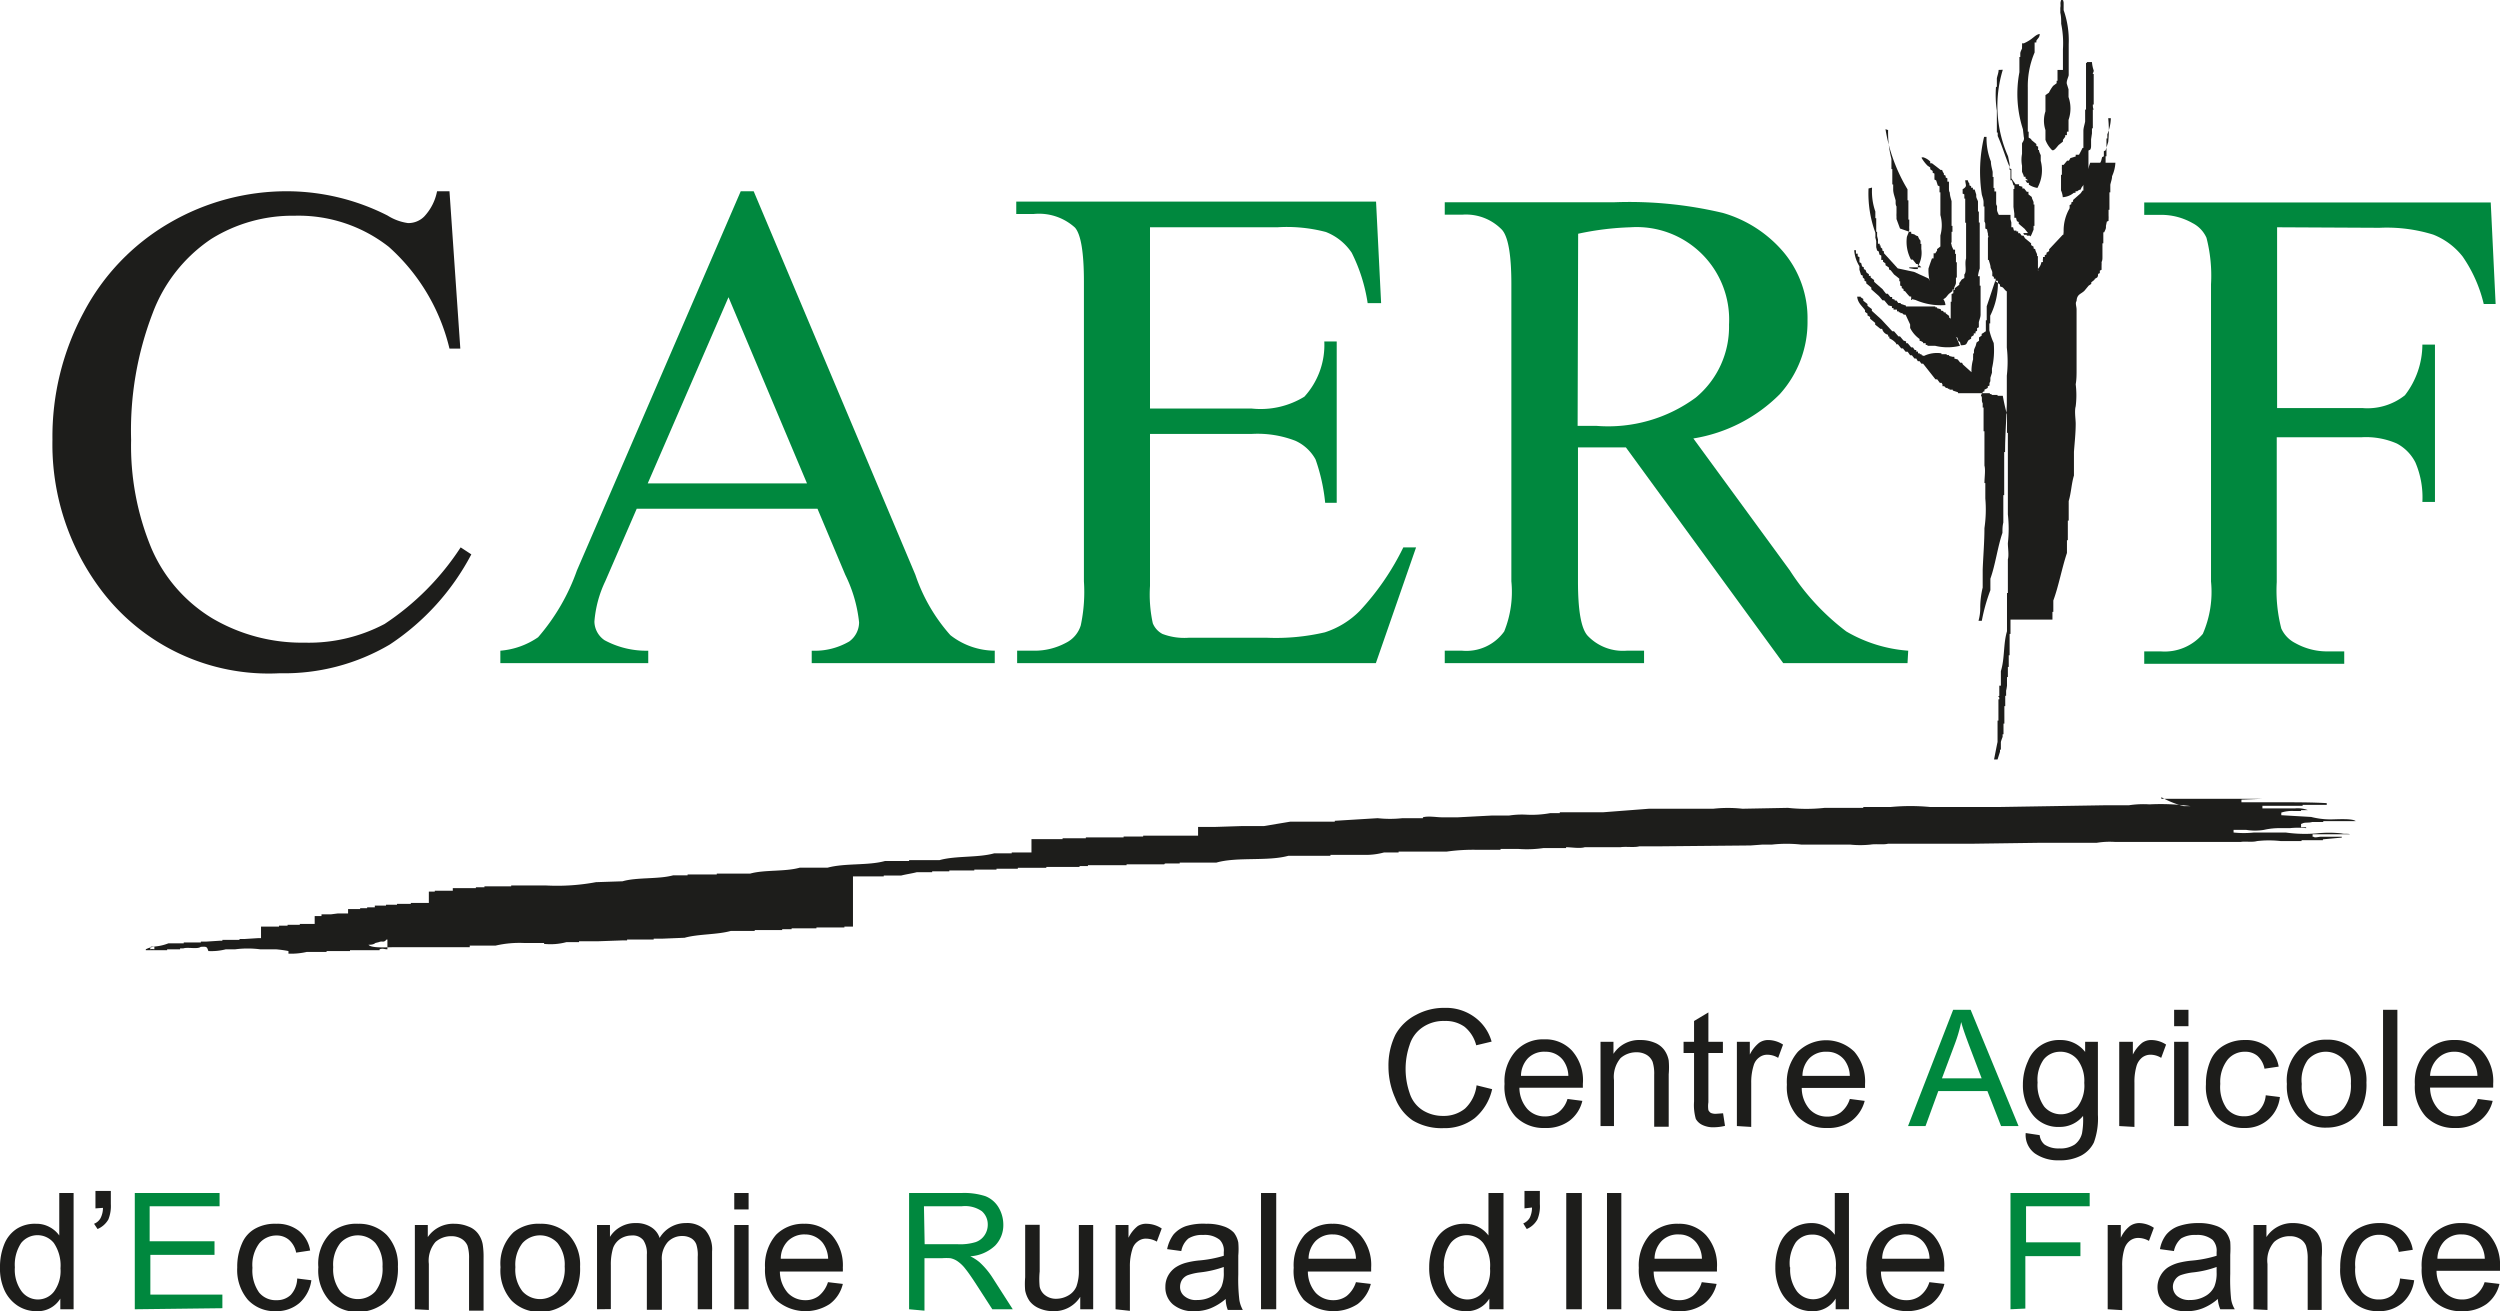 <svg xmlns="http://www.w3.org/2000/svg" width="143" height="75" viewBox="0 0 143 75">
  <g>
    <path d="M25.71,10.94l.62,9h-.62a11.3,11.3,0,0,0-3.47-5.82,8.37,8.37,0,0,0-5.39-1.78,8.79,8.79,0,0,0-4.77,1.33,8.83,8.83,0,0,0-3.35,4.25A18.69,18.69,0,0,0,7.5,25.16a15.28,15.28,0,0,0,1.16,6.2,8.68,8.68,0,0,0,3.47,4,10.11,10.11,0,0,0,5.3,1.4A9.27,9.27,0,0,0,22,35.69a15.13,15.13,0,0,0,4.35-4.38l.61.4a13.94,13.94,0,0,1-4.67,5.16A11.89,11.89,0,0,1,16,38.51,12,12,0,0,1,5.71,33.65,13.83,13.83,0,0,1,3,25.14a15,15,0,0,1,1.78-7.26,12.79,12.79,0,0,1,4.9-5.12,13.31,13.31,0,0,1,6.81-1.82,12.75,12.75,0,0,1,5.68,1.39,2.94,2.94,0,0,0,1.17.43,1.28,1.28,0,0,0,.92-.37A2.92,2.92,0,0,0,25,10.94Z" fill="#1d1d1b"/>
    <path d="M46.76,29.1H36.42l-1.8,4.15A6.51,6.51,0,0,0,34,35.56a1.32,1.32,0,0,0,.58,1.06,5,5,0,0,0,2.5.6v.71H28.62v-.71a4.42,4.42,0,0,0,2.16-.77A11.83,11.83,0,0,0,33,32.63l9.37-21.69h.74l9.25,21.94a10,10,0,0,0,2,3.45,4.16,4.16,0,0,0,2.54.89v.71H46.43v-.71a3.92,3.92,0,0,0,2.15-.53,1.36,1.36,0,0,0,.56-1.09,8,8,0,0,0-.79-2.72Zm-.6-1.45L41.67,17,37.05,27.65Z" fill="#00883e"/>
    <path d="M65.78,13V23.37h5.83a4.78,4.78,0,0,0,3-.68,4.39,4.39,0,0,0,1.14-3.16h.71v9.23H75.8a10.59,10.59,0,0,0-.55-2.48,2.48,2.48,0,0,0-1.16-1.07,6,6,0,0,0-2.48-.39H65.78v8.7a7.69,7.69,0,0,0,.16,2.13,1.2,1.2,0,0,0,.55.61,3.51,3.51,0,0,0,1.49.22H72.5a12.33,12.33,0,0,0,3.28-.31,4.94,4.94,0,0,0,2-1.23,14.86,14.86,0,0,0,2.49-3.63H81l-2.3,6.62H58.18v-.71h1a3.77,3.77,0,0,0,1.79-.45,1.65,1.65,0,0,0,.85-1A9.18,9.18,0,0,0,62,33.25V16.11q0-2.5-.51-3.09a3.06,3.06,0,0,0-2.36-.78h-1v-.71H78.71L79,17.34h-.77a9.58,9.58,0,0,0-.91-2.88,3.16,3.16,0,0,0-1.48-1.19A8.75,8.75,0,0,0,73.07,13Z" fill="#00883e"/>
    <path d="M109.11,37.93H102L93,25.59c-.66,0-1.19,0-1.6,0h-.54l-.6,0v7.66c0,1.67.18,2.7.55,3.11a2.78,2.78,0,0,0,2.23.86h1v.71H82.64v-.71h1a2.66,2.66,0,0,0,2.4-1.1,6.06,6.06,0,0,0,.41-2.87v-17c0-1.67-.18-2.71-.54-3.11a2.86,2.86,0,0,0-2.27-.86h-1v-.71h9.67a23.15,23.15,0,0,1,6.24.61A7.16,7.16,0,0,1,102,14.4a5.88,5.88,0,0,1,1.39,3.92,6.15,6.15,0,0,1-1.59,4.23,9,9,0,0,1-4.94,2.53l5.52,7.55a13.53,13.53,0,0,0,3.23,3.49,8.17,8.17,0,0,0,3.54,1.1ZM90.24,24.36h1.08A8.45,8.45,0,0,0,97,22.74a5.25,5.25,0,0,0,1.9-4.17A5.29,5.29,0,0,0,93.27,13a16.51,16.51,0,0,0-3,.37Z" fill="#00883e"/>
    <path d="M130.25,13V23.34h4.87a3.44,3.44,0,0,0,2.44-.73,4.77,4.77,0,0,0,1-2.9h.72v9h-.72a5.07,5.07,0,0,0-.4-2.26,2.51,2.51,0,0,0-1.06-1.08,4.4,4.4,0,0,0-2-.36h-4.87v8.28a8.72,8.72,0,0,0,.26,2.66,1.75,1.75,0,0,0,.81.84,3.71,3.71,0,0,0,1.79.47h1v.71H122.65v-.71h.95a2.86,2.86,0,0,0,2.4-1,6,6,0,0,0,.47-3v-17a8.67,8.67,0,0,0-.26-2.66,1.74,1.74,0,0,0-.8-.84,3.62,3.62,0,0,0-1.81-.47h-.95v-.71h19.82l.28,5.81h-.68a8,8,0,0,0-1.21-2.72,4,4,0,0,0-1.68-1.25,8.94,8.94,0,0,0-3.07-.39Z" fill="#00883e"/>
    <g>
      <path d="M117.9,0c.13,0,.11,0,.14.15h0V.34h0v.1h0V.58a5.21,5.21,0,0,1,.29,1.95V3.6h0V4h0v.29c0,.09-.16.37-.1.53h0l.09.29h0v.2h0v.1h0v.14a2,2,0,0,1,0,1.31V7h0v.15h0v.14h0v.15h0v.09l-.09,0a1.46,1.46,0,0,0,0,.2l-.1,0v.09L118,8v.1l-.24.19c-.1.1-.27.38-.39.29A1.62,1.62,0,0,1,117,8V7.78h0v-.1h0V7.44a1.7,1.7,0,0,1,0-1.07v-.2h0V6.08h0v-.2h0l0-.19h0l0-.25.2-.14a2,2,0,0,1,.24-.39l.2-.15V4.62h.05V4.47h0V4.28h0V4H118V3.74h0V3.4h0V2.82a5.59,5.59,0,0,0-.1-1.46c0-.21,0-.42-.05-.63h0V.44C117.89.25,117.82.21,117.9,0Z" fill="#1d1d1b" fill-rule="evenodd"/>
      <path d="M116.67,1.94c0,.21-.11.25-.19.39v.1l-.1,0v.1h0v.14h0v.1h0V3a4.9,4.9,0,0,0-.39,2v.92h0v.39h0v.29h0v.25h0v.34h0v.19h0v.15h.05l0,.34.15.09V8l.29.24v.1l.1.05,0,.19h.05c0,.1.06.2.1.3h0V9h0v.2a2.09,2.09,0,0,1-.19,1.55,1.26,1.26,0,0,1-.49-.19l0-.1h-.1l-.1-.15H116v0a.71.71,0,0,0-.14-.1v-.1l-.1,0c0-.1-.07-.19-.1-.29h0v-.1h0V9.48a1.83,1.83,0,0,1,0-.68h0c0-.12,0-.23,0-.34h0c0-.08,0-.16,0-.24s.16-.18.1-.39h0l-.05-.44a6.61,6.61,0,0,1-.2-3.26l0-.44h0V3.55h0V3.4h0V3.26h.05v-.2h0c0-.09.06-.19.1-.29h0v-.1h0a1.33,1.33,0,0,0,0-.19l.1,0C116.32,2.23,116.37,2,116.67,1.94Z" fill="#1d1d1b" fill-rule="evenodd"/>
      <path d="M119.66,3.55a1.83,1.83,0,0,0,.1.48c0,.12-.06.14-.05.2h.05v.63h0l0,1.12h-.05c0,.1,0,.19.05.29h-.05v.24h0v.25h0V7h0v.2h0v.14h-.05v.15h0v.14h0l-.05.34h0l0,.25h0v.09h0c0,.08,0,.17-.05.25l-.1.05v.09h0v.59h0c0,.19,0,.38,0,.58h0l0,.14h0a3.53,3.53,0,0,1-.15.39h0v.1h-.05c-.09.11-.2.18-.24.34a.38.38,0,0,0-.2.1v0h-.1l0,.09h-.1a1.1,1.1,0,0,1-.63.25,1.16,1.16,0,0,0-.1-.39c0-.16,0-.33,0-.44v0h0V10h.05V9.87h0V9.72h0a1.33,1.33,0,0,1,0-.19h0v-.1l.1,0,.2-.24h.1l.09-.15.3-.09V8.85h.19c.07-.13.14-.26.2-.39h.05V8.31h0l0-.19h0V8h0l0-.19h0V7.63h0V7.49h0c0-.18.07-.36.1-.54h0V6.71h0v-.2h0V6.27h.05V6h0V5.69h0V3.6h.05V3.55Z" fill="#1d1d1b" fill-rule="evenodd"/>
      <path d="M114.32,4c0,.16-.07.32-.1.48h0l0,.49h-.05a6.08,6.08,0,0,0,.05,1.36v.34h0V7h0v.2h0v.19h0v.19h.05v.2c0,.06,0,0,0,0s0,0,0,0c.27.6.46,1.28.73,1.89h.05v.1h0v.1h0V10h0v.1h0v.1l.24.34h.1v0h.1l0,.09.19.05,0,.1h.1l.15.19h.1a.88.88,0,0,0,0,.15l.19.15c0,.09.07.19.1.29h0v.09h.05v0h-.05v.05h.05V12h0c0,.3,0,.61,0,.92h-.05V13h0v.14h0c-.06.13-.09.23-.15.34s0,0-.09,0l-.15,0v-.05l-.15,0-.05-.1H116l-.19-.24-.34-.29v-.1l-.1-.05a1.33,1.33,0,0,1-.05-.19l-.1,0v-.15h0v-.09h0l-.05-.39h0v-.83h0v-.19h.05V10.6h-.05l-.09-.29H115v-.15h0v-.1h0c0-.06,0-.13,0-.19h0V9.72h-.05v-.1h0V9.48h0v-.1h0l-.09-.44a7.11,7.11,0,0,1-.3-4.95Z" fill="#1d1d1b" fill-rule="evenodd"/>
      <path d="M120.59,6.76h.15a2.54,2.54,0,0,1-.2.92l0,.1h0v.14h-.05v.15h0v.1h0v.19h0v.1h0l0,.24h0c0,.08,0,.16,0,.24h-.05V9h0v.15h0v.09h0v.1h0v.1h0v.1h0l0,.19h-.05v.15l-.1,0,0,.2h0v.1h-.05v.09l-.09.1v.1l-.1,0c0,.09-.07.19-.1.29l-.1,0c0,.11,0,.23.05.29,0,.31,0,.61-.05.92a3.31,3.31,0,0,1-1.17,1.75h-.1l0,.1-.2.05v0a.49.49,0,0,1-.34.14l0-.14c-.09-.11,0-.45,0-.64a2.51,2.51,0,0,1,.34-1.31,1.33,1.33,0,0,0,0-.19l.1-.05v-.1l.1-.05v-.09l.44-.39.1-.15h.1l0-.1h.09l0-.09h.1a.93.93,0,0,1,.05-.1h.1v-.05a.71.71,0,0,0,.14-.1V10.6h0v-.1l.1-.05c0-.08,0-.16.05-.24l.1-.05V10h0l0-.14.09,0v-.1h0v-.1h.05V9.48h0c0-.1.07-.2.1-.29h0l.05-.2.1-.05,0-.29.1-.05.15-.48A6.57,6.57,0,0,0,120.59,6.76Z" fill="#1d1d1b" fill-rule="evenodd"/>
      <path d="M107.85,7.39l.15.05a6,6,0,0,0,.19,1.65c0,.19,0,.39,0,.58h.05v.15h0c0,.13,0,.26,0,.39h0c0,.11,0,.22,0,.34h.05v.14h0v.15h0c0,.21.09.42.14.63h0v.1h0c0,.08,0,.16.05.24h0V12h0v.19h0a1.46,1.46,0,0,0,0,.2h0v.14h0l.2.54.54.19v0h.1l0,.1.19.05v0a.42.42,0,0,0,.2.1.61.61,0,0,0,.14.25h0a1.05,1.05,0,0,1,0,.19h.05v.15h0v.14h0a1.51,1.51,0,0,1-.2,1v.1h0v.05h0v0h-.2v0l-.29-.05v-.05H110v0h-.1l-.1-.1h-.1l0-.09h-.09l-.2-.25-.1,0a2.15,2.15,0,0,1-.24-1.27c0-.07.17-.39.14-.48h0a1.46,1.46,0,0,1,0-.2h0v-.14h0l0-.2h-.05l0-.24h0v-.15h0V12h0v-.1h0v-.15h0v-.09h0v-.2h-.05v-.1h0v-.14h0c0-.13,0-.26,0-.39A9.68,9.68,0,0,1,107.85,7.39Z" fill="#1d1d1b" fill-rule="evenodd"/>
      <path d="M113.49,7.83l.14,0a3.6,3.6,0,0,0,.25,1.41c0,.2.06.39.1.59h0l0,.29h.05v.1h0v.14h0v.1h0v.15h0v.14h.05v.1h0l0,.1.1,0v.15h0v.1h0v.14h0v.1h0v.15h0c0,.06,0,.13.05.19h0V12h0c0,.09.06.19.1.29H115v.1h0v.14h0l.05.2h0v.09h0V13l.1,0a1.33,1.33,0,0,0,.05.19l.14,0v.05h.1l0,.1h.1l.1.14h.1l.09.15.35.29v.1l.14.09v.1l.1.05c0,.1.07.19.1.29h0v.1h.05a2.93,2.93,0,0,0,0,.29h0v.1h0v.19h0c0,.09,0,.16,0,.25.06-.06,0,0,0-.1a.73.73,0,0,0,.2-.39h.09a.48.48,0,0,1,0-.2h0v-.09l.1,0v-.1l.1-.05v-.09l.15-.1v-.1l.78-.83h.1a1.33,1.33,0,0,0,.14-.19h.1v0l.15-.1c0-.06,0-.13,0-.19l.1,0,.05-.19h0s0-.1,0-.15h0c.06,0,0,0,.1,0a3.79,3.79,0,0,1,.39-.78v-.14h0l0-.2h0v-.14h0v-.1h.05c0-.06,0-.13,0-.19h0l0-.25h0c0-.09,0-.19,0-.29h0v-.09h0l.39-1.12H121a2.12,2.12,0,0,1-.19.77c0,.17-.07.33-.1.49h0v.1h0v.14h0v.1h0V11h-.05v.09h0l0,.29h0l0,.2h0v.14h0v.1h0V12h-.05c0,.06,0,.13,0,.19h0v.15h0a1.33,1.33,0,0,1,0,.19h0v.1l-.1.05-.05.24h0V13h0c0,.1-.06.19-.1.29h-.05l0,.44h0v.19h-.05v.34h0v.15h0v.14h0v.15h0c0,.1,0,.19-.05.29h0a1.46,1.46,0,0,1,0,.2h0v.09h0v.15l-.1.05v.14l-.1.05c0,.07,0,.13-.05.2l-.15.09V16l-.19.15v.09l-.15.1-.24.29c-.2.2-.43.19-.45.59-.09.11,0,.31,0,.48h0c0,.36,0,.72,0,1.07v.49h0v.87l0,.1h0v.92c0,.28,0,.55-.05.83a5.15,5.15,0,0,1,0,1.26c-.08.28,0,.73,0,1,0,.53-.06,1.07-.1,1.6h0v.44h0v.34h0v.58c-.14.45-.16,1-.3,1.46V29h0v.24h0v.15h0l0,.14h0v.25h-.05c0,.16,0,.32,0,.48h0c0,.15,0,.3,0,.44h0v.2h-.05v.19h0v.19h0v.35c-.29.86-.47,1.88-.78,2.72l0,.43h0V35h-.05v.15h0v.19h0v.1H115v.14h0v.2h0v.14h0v.2h0v.14h-.05v.15h0v.15h0v.14h0v.15h0v.14h0v.15h0v.1h0l0,.09h0v.15h-.05v.1h0v.14h0v.15h0V38h0v.15h-.05v.15h0v.09h0v.2h0v.14h-.05v.1h0l0,.29h0v.1h0a2.93,2.93,0,0,1-.05.29h0v.1h0v.19h-.05v.1h0l0,.29h0c0,.07,0,.13,0,.2h-.05v.14h0v.15h0v.09h0v.15h0V41h0v.14h0v.1h0v.15h-.05c0,.06,0,.13,0,.19h0l0,.29h0V42h-.05v.15h0a2.47,2.47,0,0,0-.1.29h0v.09h0v.15h0l0,.2h-.05V43h0l-.14.44h-.2c.07-.34.13-.68.2-1h0V42.1h0l0-.1h0v-.29h0v-.2h0v-.29h.05V41h0v-.25h0v-.24h0v-.24h0V40h.05c0-.12,0-.11-.05-.15s0,0,.05-.05v-.29h0v-.29l.09,0c0-.1,0-.6,0-.83.23-.75.13-1.54.35-2.28l0-.83h0v-.43h0v-.49h0v-.44h.05v-.58h0v0h0l0-.1h0v-.05h0v0h0v-.2h0V32c.07-.24,0-.66,0-.93a7.42,7.42,0,0,0,0-1.65v-.34h0c0-.1,0-.2,0-.29V27h0v-.49c0-.31,0-.61,0-.92h0v-.83h-.05V24.4h0V24h0v-.29c-.09-.32-.18-.73-.24-1.07l-.3,0v-.05l-.34,0v-.05h-.1v-.05H112v-.05l-.3-.1v-.05h-.1v0h-.09v-.05h-.1v-.05h-.1l-.1-.1h-.1l0-.1h0l-.05-.09h-.1l-.15-.2h-.1L110,20.8h-.1l-.1-.14h-.1l-.09-.15h-.1l-.15-.19h-.1l-.14-.2H109l-.15-.19h-.1l-.19-.24h-.1v-.05a1.11,1.11,0,0,0-.39-.29v-.1H108v-.1a.45.45,0,0,1-.34-.34h-.1v0l-.3-.24v-.1l-.29-.24v-.1l-.15-.09v-.1l-.14-.1v-.1c-.17-.24-.41-.4-.45-.77h.2V17l.15.1v.1l.24.19v.1l.25.19v.1l.54.49.63.68h.1l.25.29h.09l.2.24.15.05,0,.1h.09l.2.24h.1l.1.15h.09l0,.09h.1l0,.1h.1v.05h.1v.05l.14.05a1.72,1.72,0,0,1,1-.15v.05h.3v.05h.14v.05l.2.05v0h.1l0,.1.19.05.15.19h.1l.05.1.49.44a2.36,2.36,0,0,1,.09-.73h0v-.15h0a1.05,1.05,0,0,0,0-.19h.05v-.15h0c0-.09.06-.19.1-.29h0l.05-.19.14-.1,0-.19.15-.1v-.1l.15-.09V19l.09-.05v-.15h0v-.09h0l0-.25h0v-.14h.05v-.1h0V18h0l0-.19h0v-.19h0v-.1h0c.17-.49.33-1,.49-1.46h.15a4.18,4.18,0,0,1-.44,2c0,.12,0,.23,0,.34h0v.1h-.05v.15h0v.09h0v.15h0a3.72,3.72,0,0,0,.25.73,4.58,4.58,0,0,1-.1,1.46h0v.09h0v.15h0l-.09.29h0v.1h0c0,.06,0,.13-.05.19h0l0,.15-.1.05v.09l-.09.05v0l-.1.05v.1h-.05a.58.58,0,0,0-.15.24c.11.12,0,.26.1.44h0v.24h.05v.24h0v.44h0v.34h0v.34h.05v.34h0v.44h0V26h0v.63c.07.25,0,.69,0,1h.05v.88a7.3,7.3,0,0,1-.05,1.7c0,.79-.07,1.58-.1,2.38h0v.53h0v.49a4.9,4.9,0,0,0-.14,1.12,2.68,2.68,0,0,1-.1.78h.05v0h.14a10.19,10.19,0,0,1,.49-1.75v-.29h0V33.3h0v-.2c.29-.81.41-1.8.69-2.62,0-.2,0-.39.05-.59h0V29.7h0v-.19h0v-.25h0V29h0v-.24h0c0-.15,0-.29,0-.44h.05V27.9h0v-.24h0v-.29h0v-.29h0v-.25h0v-.29h0V26.2h0v-.05l0-.14h0v-.15h.05c0-.91.07-1.81.1-2.72h0V21.49a7.08,7.08,0,0,0,0-1.61V16.67c-.12-.07-.16-.18-.25-.24l-.14-.05v-.1l-.25-.19,0-.15-.1,0v-.1l-.09-.05,0-.19h0c0-.1-.07-.2-.1-.3h0c0-.14-.07-.29-.1-.43h-.05v-.2h0v-.48h0l0-.59a.11.11,0,0,0,0-.14h0v-.1h0a2,2,0,0,1-.05-.24l-.1-.05,0-.2h0c0-.06,0-.13-.05-.19h0v-.15h0V12.4h0v-.15h0l0-.19h0v-.15h0v-.1h-.05c0-.08,0-.16,0-.24h0c0-.15-.06-.29-.1-.44A8.66,8.66,0,0,1,113.49,7.83Z" fill="#1d1d1b" fill-rule="evenodd"/>
      <path d="M111,9.72h.09a.54.54,0,0,0,.1.2h0V10l.1.05v.1l.1.05,0,.19.09,0,0,.2h0c0,.06,0,.13,0,.19h0c0,.08,0,.16.05.24h0c0,.17.06.33.1.49h0v.19h0V12h0v.34h0v.58h.05v.34h-.05v.59a.11.11,0,0,0,0,.14h0c0,.1.07.2.1.29l.1,0v.15h0v.09h.05l0,.25h0V15h.05v.39h0l0,.1v.39h-.05c0,.09,0,.19,0,.29h0c0,.1-.07.19-.1.29h0v.1l-.1,0v.09l-.19.15c-.16.15-.19.32-.49.34v-.1h-.1c0-.13-.07-.11-.1-.24h-.1a2.47,2.47,0,0,0-.1-.29h-.05v-.1l-.09-.05a2.71,2.71,0,0,1-.15-1c.06-.19.13-.39.2-.58l.09,0v-.1h0a1.33,1.33,0,0,0,0-.19l.1,0a1.3,1.3,0,0,1,.1-.15h0v-.09l.19-.15v-.24h0v-.3h0l0-.09a2.2,2.2,0,0,0,0-1.17c0-.18,0-.36,0-.53h0v-.2h0v-.1h0v-.14h0v-.1h0V11h-.05l0-.2h0v-.14l-.1-.05-.09-.29-.1-.05,0-.2h0l0-.14-.1-.05v-.1l-.14-.1V9.58l-.15-.1a2.07,2.07,0,0,1-.34-.44h0V9c.1,0,0,0,.1,0a1,1,0,0,1,.39.24l0,.1h.1v0l.25.19Z" fill="#1d1d1b" fill-rule="evenodd"/>
      <path d="M112.41,10.31h.15a.38.38,0,0,0,.09.19h0v.1l.1.05v.09l.1,0v.1l.1,0,.09.29h0v.1h0c0,.09.07.19.1.29h0v.14h0v.1h0c0,.11,0,.23,0,.34h.05v.15h0v.24h0v.24h.05v.25h0v.34h0v1.65h0v.39a2,2,0,0,0-.1.44l.1,0V16h0v.1h0v.14h0v.1h.05v.15h0v.39h0v.68h0V18h0c0,.14-.07.29-.1.43h0l0,.2h0v.09l-.1.05v.15l-.09.05v.1l-.1,0v.1l-.15.1v.1l-.15.09c-.15.21-.06.28-.44.29l-.05-.19-.09-.05a1.33,1.33,0,0,1-.05-.19l-.1-.05c-.1-.28-.2-.55-.29-.83l0-.14h0v-.54h0V17.6h0l0-.34h.05l0-.2h0c0-.08,0-.16,0-.24l.1-.05,0-.19.09,0v-.1l.25-.19v-.1h0a2.43,2.43,0,0,0,.14-.2l.15-.09v-.2c.16-.17,0-.61.1-.92h0c0-.52,0-1,0-1.56h0v-.48h-.05v-.2h0V12.3h0v-.2h0V12h0v-.2h0v-.14h0v-.15h0v-.15h-.05v-.09h0v-.15l-.1-.05a2,2,0,0,0,0-.24C112.55,10.64,112.43,10.62,112.41,10.31Z" fill="#1d1d1b" fill-rule="evenodd"/>
      <path d="M111.28,17.45a3.6,3.6,0,0,1-1.71-.29l-.2-.05v.05h-.05v-.1h0l0-.1h-.09a3.47,3.47,0,0,1-.25-.29l-.1-.05v-.09l-.1-.05v-.1l-.09-.05v-.14h0v-.1h-.05v-.15l-.3-.24-.19-.24-.1-.05v-.1l-.2-.14v-.1l-.14-.1v-.1l-.1,0,0-.15h0v-.1l-.1-.05-.05-.19-.09-.05-.05-.19h0l0-.2h0v-.14h0a1.46,1.46,0,0,0-.05-.2h0a2.93,2.93,0,0,0,0-.29,6.54,6.54,0,0,1-.39-2.53l.2-.05v.05h0a3.47,3.47,0,0,0,.19,1.32v.19h0v.19h.05v.15h0v.15h0v.14h0l0,.1h0v.1h0v.14h.05v.1h0v.14h0l.05.2h0v.1h0v.14l.1,0v.1h.05v.1l.1.09v.1l.09.05v.1l.79.87.93.2.83.38.1.15h.1l.24.29.2.15v.09l.1.05v.1l.1.05V17h0v.1A.67.67,0,0,1,111.28,17.45Z" fill="#1d1d1b" fill-rule="evenodd"/>
      <path d="M112.11,19.78a3,3,0,0,1-1.42,0v0h-.14v0h-.15v0h-.15v-.05h-.1l0-.1H110v-.05a.53.53,0,0,0-.2-.09v-.1a1.73,1.73,0,0,1-.54-.63v-.1h0v-.1h0L109,18h-.1l-.1-.09h-.1v-.05h-.09v-.05h-.1l0-.1-.2,0,0-.09h-.09l0-.1-.2-.05-.24-.29h-.1l-.2-.24-.44-.39v-.1l-.29-.24v-.1l-.1-.05v-.1l-.1-.09v-.1l-.1-.05-.09-.29h0v-.1h0v-.1a2,2,0,0,1-.3-.92h0v0l.1,0s0,.17,0,.2l.1,0v.15l.1.05v.1h0l0,.19.1.05.05.19.1.05v.1l.1.05.05.14a.71.71,0,0,0,.14.1v.1l.1,0v.09l.2.15v.1l.49.43c.06.09.13.17.19.25h.1l.15.19h.1l0,.1.15.05v.05h.1l.1.14h.14v.05l.3.1v.05h.15v0c.08,0,.08,0,.09,0h1v0h.2v0h.1v0h.14v.05h.1v.05l.2.05.05.1h.09l.05.09h.1v.05l.2.15v.09l.14.1v.1l.1.05v.09l.1.05v.1h.05V19h0v.14h0v.1h0Z" fill="#1d1d1b" fill-rule="evenodd"/>
      <path d="M123.63,45.6v.09h3.58v0H129c.16,0,.36,0,.44,0l-1.23.05v.15l1,0v0h1.13c.91,0,1.92,0,2.75.05v.1l-.89,0v0h-.49v.05h-.54v0h-1.76v0h0v.15h1.86a1.62,1.62,0,0,1,.74.1h-.39v.05h-.4a2,2,0,0,0-.73.09v.15l1.71.1a4.55,4.55,0,0,0,1.08.14c.38,0,1.28-.07,1.47.1h-.44v0h-1.42v.05h-.64v0c-.19.06-.46,0-.58.1h-.05v.2l.29,0v.05a4.5,4.5,0,0,0-.93,0h-.49a4.09,4.09,0,0,0-1,.1,3.13,3.13,0,0,1-1,0l-.73,0v.15a5.53,5.53,0,0,0,1.17,0l.2,0v0h1.61a7.92,7.92,0,0,0,1.77.05,6.56,6.56,0,0,1,1.42,0c.17.05.38,0,.49.05H134v0h-1.72v.14h.05c.08.08.29,0,.44,0h1.18v.05l-1.08.1v.05h-.15v0h-.24v0h-.83v.05h-1.18a6.08,6.08,0,0,0-1.37,0c-.27.08-.7,0-.93.05h-.79v0h-3.28v0H121a4.69,4.69,0,0,0-1.08.05h-.58v0h-2.8v0l-3.62.05h-2.5v0H108c-.25.07-.7,0-1,.05a5.58,5.58,0,0,1-1.18,0l-2.79,0a7.65,7.65,0,0,0-1.67,0h-.54l-.68.05v0l-5.24.05v0h-.35v0h-.78c-.29.08-.78,0-1.08.05v0H90.65c-.28.09-.78,0-1.07,0v.05h-.3v0h-1a6.56,6.56,0,0,1-1.42.05h-.44v0h-.39v0h-.2v.05H84.63s0,0-.1,0a10.9,10.9,0,0,0-1.77.1h-.53l-.79,0v0H80v.05h-.83a4,4,0,0,1-1,.14H76.69v0H76.1v.05H76v0h-.88v0H73.7c-1.19.33-2.94.05-4.12.39h-.83l-1.27,0v.05h-.2v0h-.59c-.09,0-.09.05-.09.05h-.94v0h-.73v0h-.49v.05h-.39v0h-.88v0h-.94v.05H62v0h-.25v.05h-.88v0H60v0h-.15v.05h-.39v0H59v0h-.78v.05h-.3v0h-.34v0H57v.05h-.88v0h-.24v0h-.15v.05h-.59v0H54.3v.05h-.2v0l-.78,0v.05h-.88c-.26.07-.62.12-.89.19h-1v.05h-.24v0h-.25v0h-.49v0h-.78V53h-.25v0h-.24v.05h-.44v0h-.83v0H46.7v.05h-.19v0h-.35v0h-.88v.05h-.39v0h-.15v.05l-1.22,0v0h-.35v.05H43v0h-.39v0H41.8c-.78.22-1.86.17-2.64.39l-1.23.05v0h-.19v0h-.35v.05h-.63v0h-.64v0h-.25v.05h-.24v0l-1.42.05v0H34v0h-.24v0h-.64v.05H32.4a3.51,3.51,0,0,1-1.28.1v-.05H31v0H30a6.06,6.06,0,0,0-1.66.15l-1.47,0v.09H22.55c-.4,0-1.32.07-1.47-.14.1,0,.28,0,.39-.1v0l.2-.05v0c.22-.09.27.06.44-.15h.05V54.3c-.2,0-.24-.07-.45,0v.05H21v0h-.74v0h-.24v.05h-.34v0h-1v.05H17.55a4,4,0,0,1-1,.1v0h-.05v-.15a6.46,6.46,0,0,0-.73-.1l-.59,0v0h-.3a5.53,5.53,0,0,0-1.42,0v0h-.54v0a3.32,3.32,0,0,1-1,.1c-.09-.25-.08-.26-.44-.24-.18.15-.75,0-1,.09v0H10.3v.05h-.2v0H9.56v.05H9v0H8.78v0h-.2v0H7.9v0H8v0l.34,0v-.05a1.41,1.41,0,0,1,.49-.15V54.3a.55.55,0,0,0-.25,0l.05-.15a2.74,2.74,0,0,0,1-.19h.49v0h.2v0h.19v-.05h.2v0h.49v0h.29v-.05h.1v0h.2v0l.78-.05v0h.15v-.05h.15v0l.83,0v-.05h.15v0H14v0l.79-.05v0h.14V53h.15v0l.74,0v0h.14v-.05h.15v0h.34v-.05h.44v0H17v0h.15v-.05l.73,0v0H18V52.4h.15v0h.24V52.3h.44v0h.1v0l.39-.05v0h.44v0h.15V52h.15v0h.19v0h.35v-.05h.14v0h.1v0H21v-.05h.29v0h.15l0-.1h.2v0h.44v-.05h.24v0h.15v0h.24v-.05h.59v0h.2v-.05h.14v0h.2v0l.69,0V51h.09v0h.25v-.05h.59v0h.34v0h.1V50.8h.29v0h.64v0h.39v-.05h.2v0h.29v-.05h.69v0H29v0h.24v-.05h.39v0h.59l.69,0v0h.34a12.09,12.09,0,0,0,2.84-.19l1.52-.05c.82-.24,2.05-.11,2.89-.34h.83v-.05h1.08v0h.3v0H41v-.05l1.91,0c.81-.23,2-.1,2.84-.34h.59v0h1c1-.27,2.32-.11,3.28-.38h1v0H52v-.05h.25v0h.49v0h1c.91-.26,2.21-.13,3.13-.39h1v-.05h.49v0h.25v0H59V48h1v0h.49v0h.29v-.05h.45v0h.88v-.05h.54v0H63v0h.39v0h.88v-.05H65v0h.39v-.05h.54v0h1.27v0h1.33V47.3h.34v0h.64v0l1.56-.05h1.23v0L73.8,47h.88v0h1.67v-.05l2.45-.15a6.56,6.56,0,0,0,1.42,0h.58v0h.59v-.05c.3-.09.79,0,1.08,0h.93l1.91-.1v0h1a4.84,4.84,0,0,1,1-.05,5.87,5.87,0,0,0,1.37-.09h.54v-.05l2.5,0,2.6-.2h2v0h.93v0H98a7.62,7.62,0,0,1,1.67,0l2.6-.05a9.67,9.67,0,0,0,2.1,0h2.21v-.05h1.57a11.85,11.85,0,0,1,2.25,0H111v0h3.38l6.12-.1v0h1.28a5.49,5.49,0,0,1,1.17-.05,12.57,12.57,0,0,1,2.35.1v0h-.39A5.09,5.09,0,0,1,123.63,45.6Z" fill="#1d1d1b" fill-rule="evenodd"/>
    </g>
  </g>
  <g>
    <path d="M84.46,62.08l.89.22a3,3,0,0,1-1,1.66,2.81,2.81,0,0,1-1.78.57,3.21,3.21,0,0,1-1.76-.44,2.72,2.72,0,0,1-1-1.27A4.42,4.42,0,0,1,79.42,61a4,4,0,0,1,.4-1.82A2.8,2.8,0,0,1,81,58.05a3.34,3.34,0,0,1,1.63-.4,2.76,2.76,0,0,1,1.69.51,2.59,2.59,0,0,1,1,1.42l-.88.21a2,2,0,0,0-.67-1.06,1.84,1.84,0,0,0-1.12-.33,2.12,2.12,0,0,0-1.29.37,1.88,1.88,0,0,0-.73,1,4.23,4.23,0,0,0,0,2.75,1.79,1.79,0,0,0,.77,1,2.17,2.17,0,0,0,1.14.31,1.92,1.92,0,0,0,1.26-.42A2.17,2.17,0,0,0,84.46,62.08Z" fill="#1d1d1b"/>
    <path d="M89.66,62.86l.85.11a2,2,0,0,1-.74,1.14,2.21,2.21,0,0,1-1.39.41,2.24,2.24,0,0,1-1.69-.65A2.51,2.51,0,0,1,86.06,62a2.58,2.58,0,0,1,.64-1.88,2.12,2.12,0,0,1,1.63-.67,2.07,2.07,0,0,1,1.59.65A2.57,2.57,0,0,1,90.54,62v.22H86.91a1.86,1.86,0,0,0,.46,1.22,1.35,1.35,0,0,0,1,.42,1.29,1.29,0,0,0,.78-.24A1.48,1.48,0,0,0,89.66,62.86ZM87,61.54h2.71a1.58,1.58,0,0,0-.31-.91,1.24,1.24,0,0,0-1-.47,1.3,1.3,0,0,0-1,.37A1.49,1.49,0,0,0,87,61.54Z" fill="#1d1d1b"/>
    <path d="M91.55,64.41V59.59h.74v.69a1.75,1.75,0,0,1,1.55-.79,2.07,2.07,0,0,1,.8.15,1.26,1.26,0,0,1,.55.41,1.47,1.47,0,0,1,.26.61,4.49,4.49,0,0,1,0,.79v3h-.83V61.48a2.27,2.27,0,0,0-.09-.74.83.83,0,0,0-.34-.4,1.11,1.11,0,0,0-.58-.15,1.36,1.36,0,0,0-.91.33,1.66,1.66,0,0,0-.38,1.26v2.63Z" fill="#1d1d1b"/>
    <path d="M98.56,63.68l.11.72a2.93,2.93,0,0,1-.62.08,1.42,1.42,0,0,1-.69-.14A.83.83,0,0,1,97,64a2.9,2.9,0,0,1-.1-1V60.23h-.6v-.64h.6V58.4l.82-.49v1.68h.83v.64h-.83v2.82a1.45,1.45,0,0,0,0,.45.43.43,0,0,0,.14.16.7.7,0,0,0,.28.05Z" fill="#1d1d1b"/>
    <path d="M99.35,64.41V59.59h.74v.73a2,2,0,0,1,.53-.67.89.89,0,0,1,.52-.16,1.58,1.58,0,0,1,.85.26l-.28.76a1.19,1.19,0,0,0-.61-.18.75.75,0,0,0-.48.16.85.85,0,0,0-.31.45,3.21,3.21,0,0,0-.14,1v2.52Z" fill="#1d1d1b"/>
    <path d="M105.81,62.86l.85.11a2.09,2.09,0,0,1-.75,1.14,2.21,2.21,0,0,1-1.39.41,2.25,2.25,0,0,1-1.69-.65,2.51,2.51,0,0,1-.62-1.83,2.62,2.62,0,0,1,.63-1.88,2.31,2.31,0,0,1,3.23,0,2.61,2.61,0,0,1,.61,1.85v.22h-3.62a1.85,1.85,0,0,0,.45,1.22,1.35,1.35,0,0,0,1,.42,1.27,1.27,0,0,0,.78-.24A1.55,1.55,0,0,0,105.81,62.86Zm-2.71-1.32h2.71a1.58,1.58,0,0,0-.31-.91,1.24,1.24,0,0,0-1-.47,1.32,1.32,0,0,0-1,.37A1.49,1.49,0,0,0,103.1,61.54Z" fill="#1d1d1b"/>
    <path d="M109.14,64.41l2.58-6.65h1l2.74,6.65h-1l-.78-2h-2.81l-.73,2Zm1.94-2.73h2.27l-.7-1.84c-.21-.56-.37-1-.47-1.38a8.34,8.34,0,0,1-.37,1.27Z" fill="#00883e"/>
    <path d="M115.87,64.81l.8.12a.81.81,0,0,0,.28.54,1.42,1.42,0,0,0,.84.22,1.49,1.49,0,0,0,.88-.22,1.13,1.13,0,0,0,.42-.64,4.26,4.26,0,0,0,.06-1,1.7,1.7,0,0,1-1.34.63,1.84,1.84,0,0,1-1.55-.71,2.72,2.72,0,0,1-.55-1.72A3.18,3.18,0,0,1,116,60.7a1.9,1.9,0,0,1,1.85-1.21,1.76,1.76,0,0,1,1.42.68v-.58H120v4.17a4,4,0,0,1-.23,1.59,1.7,1.7,0,0,1-.73.75,2.61,2.61,0,0,1-1.24.27,2.32,2.32,0,0,1-1.4-.39A1.31,1.31,0,0,1,115.87,64.81Zm.68-2.89a2.09,2.09,0,0,0,.38,1.38,1.26,1.26,0,0,0,1.91,0,2,2,0,0,0,.38-1.36,2,2,0,0,0-.39-1.33,1.25,1.25,0,0,0-1-.45,1.2,1.2,0,0,0-.93.44A2,2,0,0,0,116.55,61.92Z" fill="#1d1d1b"/>
    <path d="M121.22,64.41V59.59H122v.73a2,2,0,0,1,.53-.67.9.9,0,0,1,.53-.16,1.55,1.55,0,0,1,.84.26l-.28.76a1.16,1.16,0,0,0-.6-.18.78.78,0,0,0-.49.16,1,1,0,0,0-.31.45,3.21,3.21,0,0,0-.13,1v2.52Z" fill="#1d1d1b"/>
    <path d="M124.36,58.7v-.94h.82v.94Zm0,5.71V59.59h.82v4.82Z" fill="#1d1d1b"/>
    <path d="M129.6,62.65l.81.1a2,2,0,0,1-.68,1.3,1.94,1.94,0,0,1-1.34.47,2.09,2.09,0,0,1-1.6-.64,2.61,2.61,0,0,1-.61-1.86,3.37,3.37,0,0,1,.26-1.36,1.81,1.81,0,0,1,.8-.88,2.3,2.3,0,0,1,1.16-.29,2,2,0,0,1,1.29.39,1.84,1.84,0,0,1,.65,1.13l-.81.12a1.33,1.33,0,0,0-.4-.73,1.06,1.06,0,0,0-.7-.24,1.26,1.26,0,0,0-1,.44A2.07,2.07,0,0,0,127,62a2.15,2.15,0,0,0,.37,1.41,1.24,1.24,0,0,0,1,.44,1.16,1.16,0,0,0,.81-.29A1.41,1.41,0,0,0,129.6,62.65Z" fill="#1d1d1b"/>
    <path d="M130.81,62a2.47,2.47,0,0,1,.75-2,2.26,2.26,0,0,1,1.53-.53,2.18,2.18,0,0,1,1.64.65,2.47,2.47,0,0,1,.63,1.8,3.13,3.13,0,0,1-.28,1.46,2,2,0,0,1-.82.83,2.47,2.47,0,0,1-1.17.29,2.17,2.17,0,0,1-1.65-.65A2.56,2.56,0,0,1,130.81,62Zm.85,0a2.06,2.06,0,0,0,.4,1.39,1.33,1.33,0,0,0,1,.46,1.29,1.29,0,0,0,1-.46,2.1,2.1,0,0,0,.41-1.41,2,2,0,0,0-.41-1.36,1.37,1.37,0,0,0-2.05,0A2,2,0,0,0,131.66,62Z" fill="#1d1d1b"/>
    <path d="M136.31,64.41V57.76h.82v6.65Z" fill="#1d1d1b"/>
    <path d="M141.73,62.86l.85.11a2,2,0,0,1-.74,1.14,2.21,2.21,0,0,1-1.39.41,2.24,2.24,0,0,1-1.69-.65,2.51,2.51,0,0,1-.63-1.83,2.58,2.58,0,0,1,.64-1.88,2.12,2.12,0,0,1,1.63-.67,2.07,2.07,0,0,1,1.59.65,2.57,2.57,0,0,1,.62,1.85v.22H139a1.86,1.86,0,0,0,.46,1.22,1.35,1.35,0,0,0,1,.42,1.29,1.29,0,0,0,.78-.24A1.48,1.48,0,0,0,141.73,62.86ZM139,61.54h2.71a1.58,1.58,0,0,0-.31-.91,1.24,1.24,0,0,0-1-.47,1.3,1.3,0,0,0-.95.37A1.49,1.49,0,0,0,139,61.54Z" fill="#1d1d1b"/>
  </g>
  <g>
    <path d="M3.45,74.89v-.61A1.51,1.51,0,0,1,2.09,75,1.94,1.94,0,0,1,1,74.68a2.12,2.12,0,0,1-.75-.89A3,3,0,0,1,0,72.49a3.43,3.43,0,0,1,.24-1.31,1.88,1.88,0,0,1,.73-.9A1.93,1.93,0,0,1,2.05,70a1.57,1.57,0,0,1,.79.19,1.59,1.59,0,0,1,.55.48V68.24h.82v6.65Zm-2.6-2.4a2.1,2.1,0,0,0,.39,1.38,1.17,1.17,0,0,0,.93.46,1.16,1.16,0,0,0,.91-.44,2,2,0,0,0,.38-1.34,2.29,2.29,0,0,0-.38-1.45,1.2,1.2,0,0,0-1.87,0A2.25,2.25,0,0,0,.85,72.49Z" fill="#1d1d1b"/>
    <path d="M5.46,69.12v-1h.88v.75a2.07,2.07,0,0,1-.14.88,1.29,1.29,0,0,1-.62.55L5.38,70a.73.73,0,0,0,.37-.32,1.31,1.31,0,0,0,.14-.59Z" fill="#1d1d1b"/>
    <path d="M7.71,74.89V68.24h4.85V69h-4v2h3.71v.78H8.6v2.27h4.12v.78Z" fill="#00883e"/>
    <path d="M17,73.13l.81.1a2.11,2.11,0,0,1-.68,1.3,2,2,0,0,1-1.35.47,2.09,2.09,0,0,1-1.6-.65,2.63,2.63,0,0,1-.61-1.85,3.25,3.25,0,0,1,.27-1.37,1.72,1.72,0,0,1,.79-.87A2.31,2.31,0,0,1,15.8,70a2,2,0,0,1,1.29.4,1.81,1.81,0,0,1,.65,1.13l-.8.12a1.3,1.3,0,0,0-.41-.73,1.07,1.07,0,0,0-.7-.25,1.28,1.28,0,0,0-1,.45,2.07,2.07,0,0,0-.39,1.4,2.18,2.18,0,0,0,.38,1.41,1.22,1.22,0,0,0,1,.44,1.13,1.13,0,0,0,.81-.3A1.44,1.44,0,0,0,17,73.13Z" fill="#1d1d1b"/>
    <path d="M18.21,72.48a2.47,2.47,0,0,1,.75-2A2.27,2.27,0,0,1,20.49,70a2.22,2.22,0,0,1,1.64.65,2.5,2.5,0,0,1,.63,1.8,3.18,3.18,0,0,1-.28,1.47,1.91,1.91,0,0,1-.82.82,2.34,2.34,0,0,1-1.17.3,2.21,2.21,0,0,1-1.65-.65A2.58,2.58,0,0,1,18.21,72.48Zm.85,0a2.06,2.06,0,0,0,.41,1.39,1.36,1.36,0,0,0,2,0,2.11,2.11,0,0,0,.41-1.42,2,2,0,0,0-.41-1.35,1.36,1.36,0,0,0-2,0A2,2,0,0,0,19.06,72.48Z" fill="#1d1d1b"/>
    <path d="M23.73,74.89V70.07h.74v.69A1.76,1.76,0,0,1,26,70a2.08,2.08,0,0,1,.8.16,1.19,1.19,0,0,1,.55.41,1.48,1.48,0,0,1,.26.6,4.63,4.63,0,0,1,.05.8v3h-.83V72a2.38,2.38,0,0,0-.09-.75.85.85,0,0,0-.34-.39,1.11,1.11,0,0,0-.58-.15,1.36,1.36,0,0,0-.91.33,1.65,1.65,0,0,0-.38,1.26v2.63Z" fill="#1d1d1b"/>
    <path d="M28.63,72.48a2.47,2.47,0,0,1,.75-2A2.27,2.27,0,0,1,30.91,70a2.22,2.22,0,0,1,1.64.65,2.5,2.5,0,0,1,.63,1.8,3.18,3.18,0,0,1-.28,1.47,1.91,1.91,0,0,1-.82.82,2.34,2.34,0,0,1-1.17.3,2.21,2.21,0,0,1-1.65-.65A2.58,2.58,0,0,1,28.63,72.48Zm.85,0a2,2,0,0,0,.41,1.39,1.36,1.36,0,0,0,2,0,2.11,2.11,0,0,0,.41-1.42,2,2,0,0,0-.41-1.35,1.36,1.36,0,0,0-2,0A2,2,0,0,0,29.48,72.48Z" fill="#1d1d1b"/>
    <path d="M34.15,74.89V70.07h.74v.68a1.64,1.64,0,0,1,.6-.57,1.68,1.68,0,0,1,.87-.22,1.57,1.57,0,0,1,.88.23,1.13,1.13,0,0,1,.49.62,1.73,1.73,0,0,1,1.5-.85,1.47,1.47,0,0,1,1.11.4,1.67,1.67,0,0,1,.39,1.22v3.31h-.82v-3a2,2,0,0,0-.08-.71.7.7,0,0,0-.29-.35,1,1,0,0,0-.49-.13,1.13,1.13,0,0,0-.85.34,1.44,1.44,0,0,0-.34,1.08v2.8H37V71.76a1.34,1.34,0,0,0-.2-.82.76.76,0,0,0-.66-.27,1.21,1.21,0,0,0-.64.18,1.08,1.08,0,0,0-.43.53,3.25,3.25,0,0,0-.13,1v2.5Z" fill="#1d1d1b"/>
    <path d="M42,69.18v-.94h.82v.94Zm0,5.71V70.07h.82v4.82Z" fill="#1d1d1b"/>
    <path d="M47.36,73.34l.85.1a2,2,0,0,1-.75,1.15,2.54,2.54,0,0,1-3.08-.24,2.57,2.57,0,0,1-.62-1.83,2.66,2.66,0,0,1,.63-1.89A2.18,2.18,0,0,1,46,70a2.07,2.07,0,0,1,1.59.66,2.62,2.62,0,0,1,.62,1.85,2,2,0,0,1,0,.22H44.61a1.87,1.87,0,0,0,.45,1.22,1.36,1.36,0,0,0,1,.42,1.24,1.24,0,0,0,.77-.24A1.66,1.66,0,0,0,47.36,73.34ZM44.66,72h2.71a1.63,1.63,0,0,0-.31-.91,1.28,1.28,0,0,0-1-.48,1.34,1.34,0,0,0-1,.38A1.44,1.44,0,0,0,44.66,72Z" fill="#1d1d1b"/>
    <path d="M52,74.89V68.24h3a3.94,3.94,0,0,1,1.36.18,1.53,1.53,0,0,1,.75.63,1.93,1.93,0,0,1,.28,1,1.68,1.68,0,0,1-.47,1.2,2.29,2.29,0,0,1-1.42.61,2.57,2.57,0,0,1,.53.34,4.41,4.41,0,0,1,.74.88l1.16,1.81H56.76l-.89-1.38c-.26-.4-.47-.71-.64-.92a2,2,0,0,0-.45-.44,1.14,1.14,0,0,0-.41-.18,2.77,2.77,0,0,0-.49,0h-1v3Zm.89-3.72h1.91a3,3,0,0,0,1-.12,1,1,0,0,0,.52-.4,1.06,1.06,0,0,0,.18-.6,1,1,0,0,0-.34-.77A1.68,1.68,0,0,0,55,69H52.85Z" fill="#00883e"/>
    <path d="M61.79,74.89v-.71a1.76,1.76,0,0,1-1.54.82,2,2,0,0,1-.8-.16,1.35,1.35,0,0,1-.55-.41,1.61,1.61,0,0,1-.26-.61,4.41,4.41,0,0,1,0-.76v-3h.83v2.67a4.27,4.27,0,0,0,0,.87.83.83,0,0,0,.33.5,1,1,0,0,0,.62.19,1.4,1.4,0,0,0,.69-.19,1.07,1.07,0,0,0,.46-.51,2.57,2.57,0,0,0,.14-.95V70.07h.82v4.82Z" fill="#1d1d1b"/>
    <path d="M63.81,74.89V70.07h.74v.73a1.9,1.9,0,0,1,.53-.67A.9.9,0,0,1,65.6,70a1.6,1.6,0,0,1,.85.27l-.28.75a1.31,1.31,0,0,0-.61-.17.75.75,0,0,0-.48.16.82.82,0,0,0-.31.45,3.16,3.16,0,0,0-.14,1v2.52Z" fill="#1d1d1b"/>
    <path d="M70.11,74.3a3.17,3.17,0,0,1-.88.54,2.49,2.49,0,0,1-.91.16,1.78,1.78,0,0,1-1.23-.39,1.27,1.27,0,0,1-.43-1,1.31,1.31,0,0,1,.16-.65,1.39,1.39,0,0,1,.43-.47,2.11,2.11,0,0,1,.59-.26,4.72,4.72,0,0,1,.73-.13A6.81,6.81,0,0,0,70,71.83v-.21a.87.87,0,0,0-.23-.7,1.35,1.35,0,0,0-.94-.28,1.48,1.48,0,0,0-.85.2,1.22,1.22,0,0,0-.41.72l-.81-.11a2.12,2.12,0,0,1,.36-.83,1.65,1.65,0,0,1,.73-.49A3.39,3.39,0,0,1,69,70a2.83,2.83,0,0,1,1,.15,1.41,1.41,0,0,1,.58.36,1.37,1.37,0,0,1,.25.56,4.31,4.31,0,0,1,0,.75v1.09a10,10,0,0,0,.06,1.44,1.74,1.74,0,0,0,.2.58h-.86A1.77,1.77,0,0,1,70.11,74.3ZM70,72.47a5.93,5.93,0,0,1-1.34.31,3.29,3.29,0,0,0-.72.16.73.73,0,0,0-.33.27.77.77,0,0,0-.11.39.66.66,0,0,0,.25.54,1,1,0,0,0,.73.22,1.66,1.66,0,0,0,.84-.21,1.24,1.24,0,0,0,.55-.56,2,2,0,0,0,.13-.82Z" fill="#1d1d1b"/>
    <path d="M72.13,74.89V68.24H73v6.65Z" fill="#1d1d1b"/>
    <path d="M77.56,73.34l.85.1a2.08,2.08,0,0,1-.75,1.15,2.54,2.54,0,0,1-3.08-.24A2.52,2.52,0,0,1,74,72.52a2.66,2.66,0,0,1,.63-1.89A2.15,2.15,0,0,1,76.22,70a2.11,2.11,0,0,1,1.6.66,2.61,2.61,0,0,1,.61,1.85v.22H74.81a1.87,1.87,0,0,0,.45,1.22,1.36,1.36,0,0,0,1,.42,1.26,1.26,0,0,0,.77-.24A1.66,1.66,0,0,0,77.56,73.34ZM74.85,72h2.71a1.56,1.56,0,0,0-.31-.91,1.25,1.25,0,0,0-1-.48,1.33,1.33,0,0,0-1,.38A1.49,1.49,0,0,0,74.85,72Z" fill="#1d1d1b"/>
    <path d="M85.19,74.89v-.61a1.5,1.5,0,0,1-1.35.72,1.92,1.92,0,0,1-1.07-.32,2.08,2.08,0,0,1-.76-.89,3,3,0,0,1-.26-1.3A3.43,3.43,0,0,1,82,71.18a1.82,1.82,0,0,1,.73-.9A1.93,1.93,0,0,1,83.8,70a1.66,1.66,0,0,1,1.34.67V68.24H86v6.65Zm-2.6-2.4A2.1,2.1,0,0,0,83,73.87a1.2,1.2,0,0,0,.93.46,1.18,1.18,0,0,0,.92-.44,2,2,0,0,0,.38-1.34,2.22,2.22,0,0,0-.39-1.45,1.19,1.19,0,0,0-1.86,0A2.18,2.18,0,0,0,82.59,72.49Z" fill="#1d1d1b"/>
    <path d="M87.2,69.12v-1h.88v.75a1.93,1.93,0,0,1-.14.88,1.27,1.27,0,0,1-.61.55l-.2-.32a.78.78,0,0,0,.37-.32,1.32,1.32,0,0,0,.13-.59Z" fill="#1d1d1b"/>
    <path d="M89.59,74.89V68.24h.89v6.65Z" fill="#1d1d1b"/>
    <path d="M91.92,74.89V68.24h.82v6.65Z" fill="#1d1d1b"/>
    <path d="M97.34,73.34l.85.1a2,2,0,0,1-.74,1.15,2.29,2.29,0,0,1-1.39.41,2.24,2.24,0,0,1-1.69-.65,2.53,2.53,0,0,1-.63-1.83,2.66,2.66,0,0,1,.63-1.89A2.19,2.19,0,0,1,96,70a2.07,2.07,0,0,1,1.59.66,2.57,2.57,0,0,1,.62,1.85v.22H94.59a1.83,1.83,0,0,0,.46,1.22,1.35,1.35,0,0,0,1,.42,1.24,1.24,0,0,0,.77-.24A1.52,1.52,0,0,0,97.34,73.34ZM94.64,72h2.71a1.56,1.56,0,0,0-.31-.91,1.25,1.25,0,0,0-1-.48,1.3,1.3,0,0,0-1,.38A1.49,1.49,0,0,0,94.64,72Z" fill="#1d1d1b"/>
    <path d="M105,74.89v-.61a1.51,1.51,0,0,1-1.36.72,1.94,1.94,0,0,1-1.07-.32,2.12,2.12,0,0,1-.75-.89,3,3,0,0,1-.27-1.3,3.43,3.43,0,0,1,.24-1.31,1.94,1.94,0,0,1,.73-.9,2,2,0,0,1,1.09-.32,1.55,1.55,0,0,1,.78.19,1.63,1.63,0,0,1,.56.48V68.24h.81v6.65Zm-2.6-2.4a2.1,2.1,0,0,0,.39,1.38,1.18,1.18,0,0,0,1.85,0,2,2,0,0,0,.37-1.34,2.23,2.23,0,0,0-.38-1.45,1.18,1.18,0,0,0-1-.46,1.15,1.15,0,0,0-.91.44A2.18,2.18,0,0,0,102.38,72.49Z" fill="#1d1d1b"/>
    <path d="M110.36,73.34l.86.1a2.08,2.08,0,0,1-.75,1.15,2.54,2.54,0,0,1-3.08-.24,2.53,2.53,0,0,1-.63-1.83,2.67,2.67,0,0,1,.64-1.89A2.15,2.15,0,0,1,109,70a2.11,2.11,0,0,1,1.6.66,2.61,2.61,0,0,1,.61,1.85v.22h-3.62a1.87,1.87,0,0,0,.45,1.22,1.35,1.35,0,0,0,1,.42,1.27,1.27,0,0,0,.78-.24A1.57,1.57,0,0,0,110.36,73.34ZM107.66,72h2.71a1.56,1.56,0,0,0-.31-.91,1.25,1.25,0,0,0-1-.48,1.31,1.31,0,0,0-1,.38A1.49,1.49,0,0,0,107.66,72Z" fill="#1d1d1b"/>
    <path d="M115,74.89V68.24h4.53V69h-3.64v2.06H119v.79h-3.15v3Z" fill="#00883e"/>
    <path d="M120.56,74.89V70.07h.75v.73a1.79,1.79,0,0,1,.52-.67.93.93,0,0,1,.53-.17,1.57,1.57,0,0,1,.84.27l-.28.75a1.24,1.24,0,0,0-.6-.17.78.78,0,0,0-.49.16.93.93,0,0,0-.31.45,3.16,3.16,0,0,0-.13,1v2.52Z" fill="#1d1d1b"/>
    <path d="M126.86,74.3a3,3,0,0,1-.88.54,2.45,2.45,0,0,1-.91.16,1.78,1.78,0,0,1-1.23-.39,1.34,1.34,0,0,1-.26-1.64,1.36,1.36,0,0,1,.42-.47,2.25,2.25,0,0,1,.59-.26,4.9,4.9,0,0,1,.74-.13,6.82,6.82,0,0,0,1.46-.28c0-.11,0-.18,0-.21a.9.9,0,0,0-.23-.7,1.37,1.37,0,0,0-.94-.28,1.52,1.52,0,0,0-.86.2,1.27,1.27,0,0,0-.41.72l-.8-.11a1.87,1.87,0,0,1,.36-.83,1.62,1.62,0,0,1,.72-.49,3.41,3.41,0,0,1,1.11-.17,2.87,2.87,0,0,1,1,.15,1.3,1.3,0,0,1,.57.36,1.38,1.38,0,0,1,.26.56,5.66,5.66,0,0,1,0,.75v1.09a10.68,10.68,0,0,0,.05,1.44,1.56,1.56,0,0,0,.21.58H127A1.77,1.77,0,0,1,126.86,74.3Zm-.07-1.83a5.67,5.67,0,0,1-1.34.31,3.29,3.29,0,0,0-.72.16.66.66,0,0,0-.32.27.7.7,0,0,0,.13.93,1.06,1.06,0,0,0,.73.22,1.7,1.7,0,0,0,.85-.21,1.22,1.22,0,0,0,.54-.56,2,2,0,0,0,.13-.82Z" fill="#1d1d1b"/>
    <path d="M128.9,74.89V70.07h.74v.69a1.77,1.77,0,0,1,1.55-.8,2.17,2.17,0,0,1,.81.16,1.25,1.25,0,0,1,.55.41,1.62,1.62,0,0,1,.25.6,4.63,4.63,0,0,1,0,.8v3H132V72a2.33,2.33,0,0,0-.1-.75.8.8,0,0,0-.34-.39,1.08,1.08,0,0,0-.57-.15,1.32,1.32,0,0,0-.91.33,1.61,1.61,0,0,0-.38,1.26v2.63Z" fill="#1d1d1b"/>
    <path d="M137.28,73.13l.81.1a2.06,2.06,0,0,1-.68,1.3,2,2,0,0,1-1.34.47,2.09,2.09,0,0,1-1.6-.65,2.58,2.58,0,0,1-.61-1.85,3.42,3.42,0,0,1,.26-1.37,1.82,1.82,0,0,1,.79-.87,2.36,2.36,0,0,1,1.16-.3,2,2,0,0,1,1.3.4,1.8,1.8,0,0,1,.64,1.13l-.8.12a1.3,1.3,0,0,0-.4-.73,1.09,1.09,0,0,0-.7-.25,1.25,1.25,0,0,0-1,.45,2.07,2.07,0,0,0-.39,1.4,2.18,2.18,0,0,0,.37,1.41,1.24,1.24,0,0,0,1,.44,1.16,1.16,0,0,0,.81-.3A1.43,1.43,0,0,0,137.28,73.13Z" fill="#1d1d1b"/>
    <path d="M142.12,73.34l.85.1a2,2,0,0,1-.74,1.15,2.29,2.29,0,0,1-1.39.41,2.24,2.24,0,0,1-1.69-.65,2.53,2.53,0,0,1-.63-1.83,2.66,2.66,0,0,1,.63-1.89,2.18,2.18,0,0,1,1.64-.67,2.07,2.07,0,0,1,1.59.66,2.62,2.62,0,0,1,.62,1.85v.22h-3.63a1.83,1.83,0,0,0,.46,1.22,1.35,1.35,0,0,0,1,.42,1.24,1.24,0,0,0,.77-.24A1.52,1.52,0,0,0,142.12,73.34ZM139.42,72h2.71a1.63,1.63,0,0,0-.31-.91,1.25,1.25,0,0,0-1-.48,1.3,1.3,0,0,0-1,.38A1.49,1.49,0,0,0,139.42,72Z" fill="#1d1d1b"/>
  </g>
</svg>
